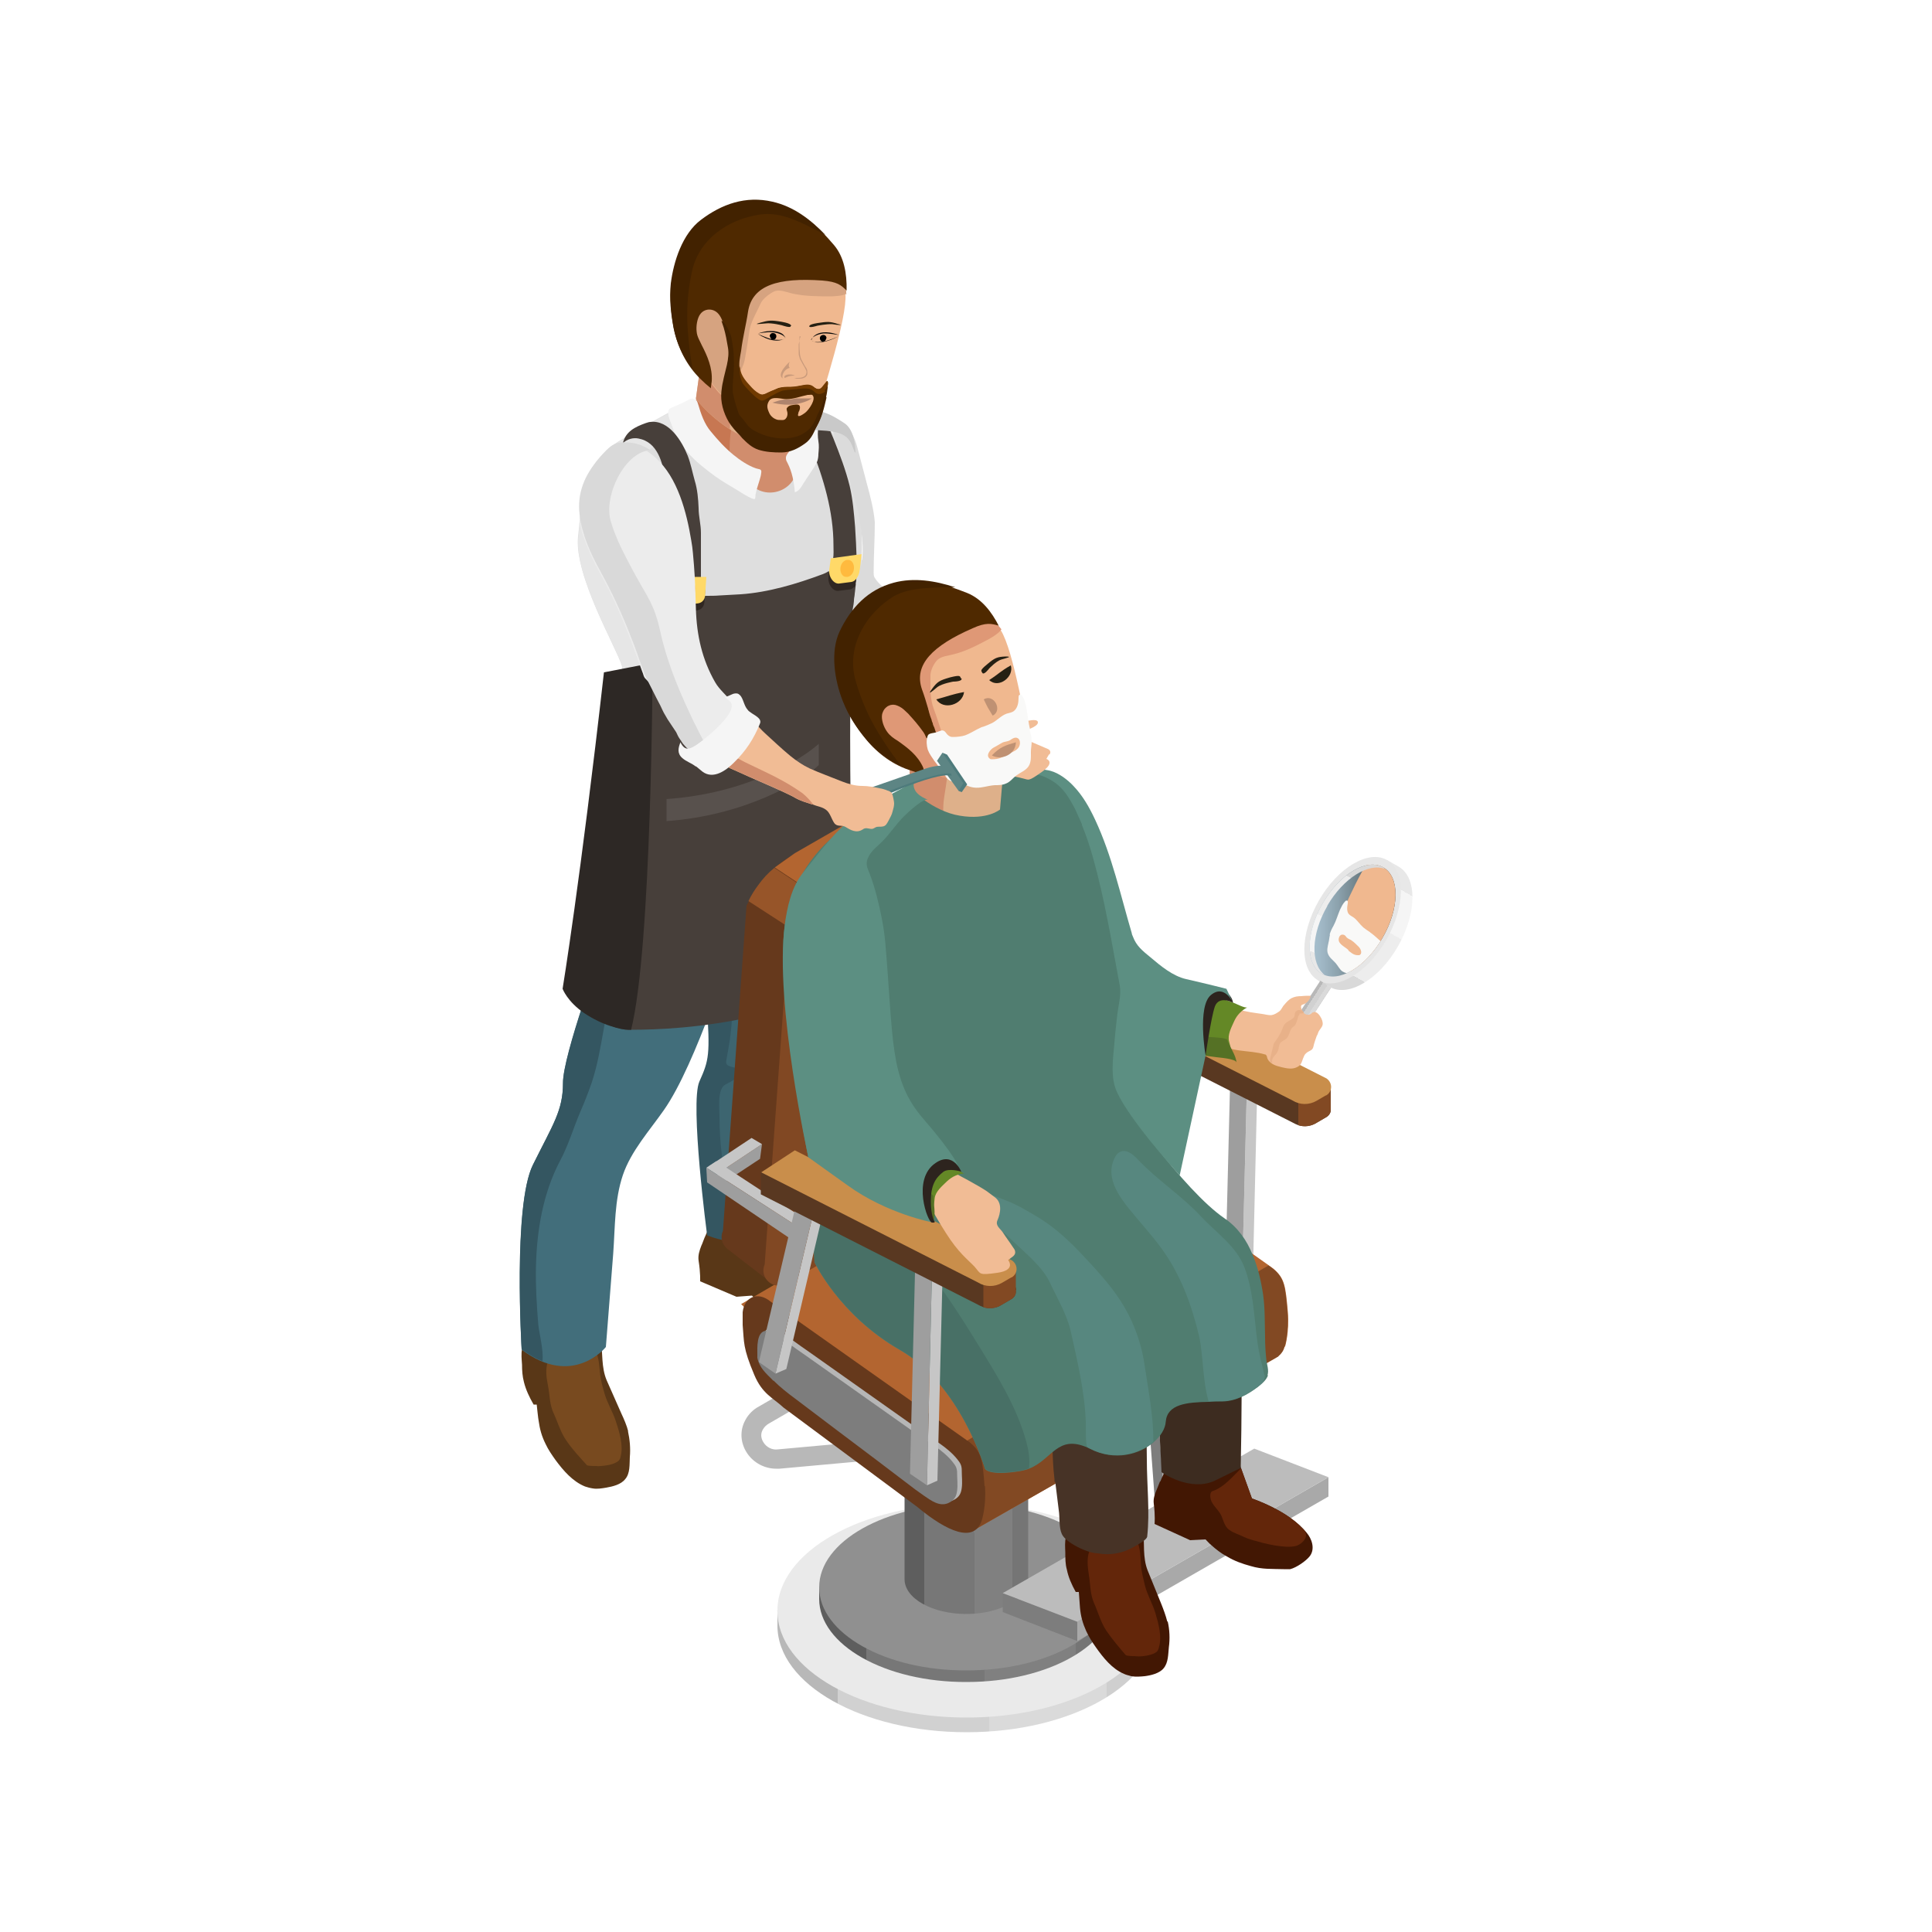 <?xml version="1.0" encoding="UTF-8"?>
<svg xmlns="http://www.w3.org/2000/svg" xmlns:xlink="http://www.w3.org/1999/xlink" viewBox="0 0 50 50">
  <defs>
    <style>
      .cls-1 {
        fill: #66391c;
      }

      .cls-2 {
        fill: #57877f;
      }

      .cls-3 {
        fill: #703a00;
      }

      .cls-4 {
        mix-blend-mode: multiply;
      }

      .cls-4, .cls-5 {
        fill: #e6e6e6;
      }

      .cls-6 {
        fill: #ffd968;
      }

      .cls-7 {
        fill: #d6a380;
      }

      .cls-8 {
        fill: #473326;
      }

      .cls-9 {
        fill: #b8b8b8;
      }

      .cls-10 {
        fill: #58514d;
      }

      .cls-11 {
        fill: #7d7d7d;
      }

      .cls-12 {
        fill: #f9f9f8;
      }

      .cls-13 {
        fill: #2d2825;
      }

      .cls-14 {
        fill: #648826;
      }

      .cls-15 {
        fill: #f0b88f;
      }

      .cls-16 {
        fill: #975529;
      }

      .cls-17 {
        fill: #4f2900;
      }

      .cls-18 {
        fill: #824923;
      }

      .cls-19 {
        fill: #626262;
      }

      .cls-20 {
        fill: #426e7b;
      }

      .cls-21 {
        fill: #c9c9c9;
      }

      .cls-22 {
        fill: #593821;
      }

      .cls-23 {
        fill: #3d2c20;
      }

      .cls-24 {
        fill: #422200;
      }

      .cls-25 {
        fill: #421703;
      }

      .cls-26 {
        fill: #c77752;
      }

      .cls-27 {
        fill: url(#_Áåçûìÿííûé_ãðàäèåíò_28);
      }

      .cls-28 {
        fill: #4e7b7c;
      }

      .cls-29 {
        fill: #5c8f82;
      }

      .cls-30 {
        fill: url(#_Áåçûìÿííûé_ãðàäèåíò_12);
      }

      .cls-31 {
        isolation: isolate;
      }

      .cls-32 {
        fill: #bf9173;
      }

      .cls-33 {
        fill: #302722;
      }

      .cls-34 {
        fill: url(#_Áåçûìÿííûé_ãðàäèåíò_29);
      }

      .cls-35 {
        fill: #909090;
      }

      .cls-36 {
        fill: #f1bc95;
      }

      .cls-37 {
        fill: #dbdbdb;
      }

      .cls-38 {
        fill: url(#_Áåçûìÿííûé_ãðàäèåíò_12-2);
      }

      .cls-39 {
        fill: #d18d6d;
      }

      .cls-40 {
        fill: #557125;
      }

      .cls-41 {
        fill: #3d6570;
      }

      .cls-42 {
        fill: #deb08a;
      }

      .cls-43 {
        fill: #507d70;
      }

      .cls-44 {
        fill: #252013;
      }

      .cls-45 {
        fill: #487066;
      }

      .cls-46 {
        fill: #814823;
      }

      .cls-47 {
        fill: #e8b189;
      }

      .cls-48 {
        fill: url(#_Áåçûìÿííûé_ãðàäèåíò_6-2);
      }

      .cls-49 {
        fill: #0b0b0b;
      }

      .cls-50 {
        fill: #9e9e9e;
      }

      .cls-51 {
        fill: #593717;
      }

      .cls-52 {
        fill: url(#_Áåçûìÿííûé_ãðàäèåíò_6);
      }

      .cls-53 {
        fill: url(#_Áåçûìÿííûé_ãðàäèåíò_28-2);
      }

      .cls-54 {
        fill: #c99a7b;
      }

      .cls-55 {
        fill: #784a1f;
      }

      .cls-56 {
        fill: #dedede;
      }

      .cls-57 {
        fill: #f5f5f5;
      }

      .cls-58 {
        fill: #345661;
      }

      .cls-59 {
        fill: #473f3a;
      }

      .cls-60 {
        fill: #a9a9a9;
      }

      .cls-61 {
        fill: #c6c6c6;
      }

      .cls-62 {
        fill: #b6b6b6;
      }

      .cls-63 {
        fill: #ececec;
      }

      .cls-64 {
        fill: #bcbcbc;
      }

      .cls-65 {
        fill: #c98e4b;
      }

      .cls-66 {
        fill: #63260a;
      }

      .cls-67 {
        fill: #eaeaea;
      }

      .cls-68 {
        fill: #759a35;
      }

      .cls-69 {
        clip-path: url(#clippath);
      }

      .cls-70 {
        fill: #d9d9d9;
      }

      .cls-71 {
        fill: #e3fffb;
      }

      .cls-72 {
        fill: #df9876;
      }

      .cls-73 {
        fill: #af846d;
      }

      .cls-74 {
        fill: #ffba3e;
      }

      .cls-75 {
        fill: #2d241e;
      }

      .cls-76 {
        fill: #b36530;
      }

      .cls-77 {
        fill: #5d8584;
      }
    </style>
    <linearGradient id="_Áåçûìÿííûé_ãðàäèåíò_28" data-name="Áåçûìÿííûé ãðàäèåíò 28" x1="348.78" y1="-151.46" x2="352.36" y2="-151.46" gradientTransform="translate(-8.26 403.53) rotate(-60.04)" gradientUnits="userSpaceOnUse">
      <stop offset=".16" stop-color="#d9d9d9"/>
      <stop offset=".16" stop-color="#ededed"/>
      <stop offset=".56" stop-color="#ededed"/>
      <stop offset=".56" stop-color="#f5f5f5"/>
      <stop offset=".87" stop-color="#f5f5f5"/>
      <stop offset=".87" stop-color="#e8e8e8"/>
    </linearGradient>
    <linearGradient id="_Áåçûìÿííûé_ãðàäèåíò_29" data-name="Áåçûìÿííûé ãðàäèåíò 29" x1="33.89" y1="23.82" x2="36.11" y2="23.82" gradientUnits="userSpaceOnUse">
      <stop offset="0" stop-color="#a9c3d1"/>
      <stop offset=".13" stop-color="#a1b9c7"/>
      <stop offset=".34" stop-color="#8ba1ac"/>
      <stop offset=".61" stop-color="#697a81"/>
      <stop offset=".93" stop-color="#3a4346"/>
      <stop offset="1" stop-color="#2f3738"/>
    </linearGradient>
    <clipPath id="clippath">
      <path class="cls-34" d="M34.21,25.2c.43.25,1.13-.17,1.57-.93.44-.76.45-1.58.02-1.82-.43-.25-1.13.17-1.57.93-.44.76-.45,1.58-.02,1.82Z"/>
    </clipPath>
    <linearGradient id="_Áåçûìÿííûé_ãðàäèåíò_28-2" data-name="Áåçûìÿííûé ãðàäèåíò 28" x1="35.31" y1="22.34" x2="34.02" y2="25.1" gradientTransform="matrix(1,0,0,1,0,0)" xlink:href="#_Áåçûìÿííûé_ãðàäèåíò_28"/>
    <linearGradient id="_Áåçûìÿííûé_ãðàäèåíò_6" data-name="Áåçûìÿííûé ãðàäèåíò 6" x1="506.92" y1="-141.33" x2="507.25" y2="-141.33" gradientTransform="translate(-468.4 -131.32) rotate(32.98)" gradientUnits="userSpaceOnUse">
      <stop offset=".16" stop-color="#b8b8b8"/>
      <stop offset=".16" stop-color="#d1d1d1"/>
      <stop offset=".56" stop-color="#d1d1d1"/>
      <stop offset=".56" stop-color="#dadada"/>
      <stop offset=".87" stop-color="#dadada"/>
      <stop offset=".87" stop-color="#cfcfcf"/>
    </linearGradient>
    <linearGradient id="_Áåçûìÿííûé_ãðàäèåíò_6-2" data-name="Áåçûìÿííûé ãðàäèåíò 6" x1="396.68" y1="-145.57" x2="406.47" y2="-145.57" gradientTransform="translate(-376.41 189.23) rotate(-.06)" xlink:href="#_Áåçûìÿííûé_ãðàäèåíò_6"/>
    <linearGradient id="_Áåçûìÿííûé_ãðàäèåíò_12" data-name="Áåçûìÿííûé ãðàäèåíò 12" x1="397.76" y1="-146.52" x2="405.4" y2="-146.52" gradientTransform="translate(-376.41 189.23) rotate(-.06)" gradientUnits="userSpaceOnUse">
      <stop offset=".16" stop-color="#5e5e5e"/>
      <stop offset=".16" stop-color="#777"/>
      <stop offset=".56" stop-color="#777"/>
      <stop offset=".56" stop-color="gray"/>
      <stop offset=".87" stop-color="gray"/>
      <stop offset=".87" stop-color="#757575"/>
    </linearGradient>
    <linearGradient id="_Áåçûìÿííûé_ãðàäèåíò_12-2" data-name="Áåçûìÿííûé ãðàäèåíò 12" x1="399.98" y1="-151.33" x2="403.19" y2="-151.33" xlink:href="#_Áåçûìÿííûé_ãðàäèåíò_12"/>
  </defs>
  <g class="cls-31">
    <g id="Layer_1" data-name="Layer 1">
      <g>
        <g>
          <g>
            <path class="cls-27" d="M34.11,25.37l.3.17c.48.28,1.28-.19,1.77-1.05.49-.86.5-1.78.02-2.06l-.3-.17-1.79,3.1Z"/>
            <path class="cls-5" d="M34.11,25.37c.48.28,1.28-.19,1.77-1.05.49-.86.5-1.78.02-2.06-.48-.28-1.28.19-1.77,1.05-.49.86-.5,1.78-.02,2.06Z"/>
            <g>
              <path class="cls-34" d="M34.21,25.2c.43.25,1.13-.17,1.57-.93.44-.76.45-1.58.02-1.82-.43-.25-1.13.17-1.57.93-.44.76-.45,1.58-.02,1.82Z"/>
              <g class="cls-69">
                <g>
                  <path class="cls-15" d="M34.45,24.23c-.19.36.04.69.52.91.23.11.54.14.79.15.1,0,.19,0,.26,0,.02,0,.04,0,.07,0,.02,0,.04,0,.05,0,.05,0,.07,0,.07,0,1.91-.33,1.35-.94,1.52-1.61.01-.05.02-.1.02-.16,0-.04,0-.09,0-.13-.02-.62-.54-1.36-.91-1.55-.28-.15-.59-.1-.87.03-.14.06-.27.15-.39.24-.02.01-.03.02-.05.04-.35.35-.91,1.77-1.1,2.12Z"/>
                  <path class="cls-72" d="M35.55,22.11s0,.01,0,.01c.04.08.11.15.18.22.2.17.4.34.63.46.1.05.26.1.31.21.04.08.07.21.06.3,0,.05-.02.1-.03.15-.05.17-.08.35-.18.5-.1.15-.19.31-.28.46-.07.12-.09.25-.14.38-.07.19-.21.35-.36.49.1,0,.19,0,.26,0,.02,0,.05,0,.07,0,.02,0,.04,0,.05,0,.05,0,.07,0,.07,0,1.91-.33,1.35-.94,1.52-1.61.01-.05.02-.1.02-.16,0-.04,0-.09,0-.13-.03-.29-.19-.56-.39-.77-.13-.13-.27-.25-.42-.35-.2-.13-.42-.26-.66-.31-.08-.02-.19-.06-.3-.1-.14.06-.27.15-.39.24-.02.01-.03.02-.05.04Z"/>
                  <path class="cls-17" d="M35.61,22.05c.15,0,.26-.01.5.17.71.52,1.01.98.73,1.43-.07.12-.14.24-.21.35,0,.02-.02.04-.03.05-.03.05-.06.1-.09.15-.01.02-.02.04-.04.06-.01.02-.03.05-.05.07-.03.04-.05.09-.09.14.08,0,.15.05.19.12.03-.05.07-.1.12-.14.1-.09.21-.17.32-.25,0,0,0,0,0,0,.03-.02.07-.04.1-.06.06-.03.12-.06.18-.07.06-.01.12,0,.16.03.02.01.04.03.06.05.03.04.05.09.05.15,0,.11-.09.25-.18.33-.07.06-.16.1-.24.13-.24.09-.46.2-.62.41-.02.02-.06.12-.08.12.1,0,.19,0,.28,0,.38-.03.75-.18,1.05-.42.23-.18.45-.39.61-.64.25-.37.47-.91.37-1.36-.12-.52-.37-.95-.85-1.2-.45-.24-.99-.23-1.49-.14-.3.05-.55.25-.77.53Z"/>
                  <path class="cls-12" d="M34.42,24.19c-.02.07-.02.14-.04.21-.02.1-.05.2-.01.29.04.1.13.16.2.24.06.07.1.16.17.21.06.04.14.05.21.08.14.05.27.14.42.15.1,0,.2-.03.31-.03.07,0,.15.02.22-.01.03-.01.05-.03.08-.06.1-.08.19-.17.29-.25.07-.06.14-.12.18-.19.05-.07.07-.16.06-.25,0-.02,0-.03,0-.05-.03-.05-.12-.06-.16-.09-.02-.01-.04-.03-.06-.04-.04-.03-.08-.03-.12,0-.02.02-.04.04-.07.05-.06.03-.11.01-.17,0-.08-.03-.15-.05-.22-.11-.07-.06-.13-.12-.21-.18-.02-.01-.04-.03-.05-.04-.06-.04-.11-.07-.17-.12-.09-.08-.15-.18-.24-.25-.04-.03-.09-.05-.13-.09-.06-.07-.05-.18-.03-.28,0-.02.01-.06-.01-.07-.02-.01-.05,0-.06.02-.06.06-.09.13-.13.21-.06.14-.1.29-.17.42-.04.07-.08.15-.1.23ZM34.9,24.59c-.07-.07-.19-.12-.24-.21-.04-.07,0-.21.1-.19.04,0,.07.04.09.07.04.04.09.05.13.08.06.04.12.1.17.15.05.04.13.18.03.23-.01,0-.03,0-.05,0-.06,0-.12-.03-.17-.07-.02-.02-.05-.03-.07-.06Z"/>
                </g>
              </g>
            </g>
            <path class="cls-53" d="M34.35,23.44c.42-.72,1.07-1.12,1.5-.95-.02-.01-.03-.03-.05-.04-.43-.25-1.13.17-1.57.93-.44.76-.45,1.58-.02,1.82.02.01.05.02.07.03-.37-.29-.35-1.06.07-1.78Z"/>
          </g>
          <path class="cls-52" d="M34.17,25.38l-.82,1.26s.01.12.09.17c.08.05.16.06.19.01l.82-1.26-.28-.18Z"/>
          <g>
            <path class="cls-51" d="M18.23,32.04c-.03.07-.05.14-.08.2-.05.13-.09.25-.07.39.05.31.04.53.04.53l.94.4.4-.03s.13.12.15.14c.13.11.27.21.42.3.2.11.41.18.63.24.3.08.56.05.87.05.06,0,.12,0,.17-.02.16-.05.41-.22.51-.36.13-.2.03-.46-.11-.62-.48-.56-1.45-.85-1.45-.85l-.34-.86s-.67.17-.71.18c-.18.05-.4.14-.58.1-.21-.05-.43-.05-.64-.02-.01,0-.03,0-.04.01-.01,0-.02.02-.03.04-.03.06-.05.12-.08.18Z"/>
            <path class="cls-55" d="M22.05,33.19c.16.16,0,.35-.16.42-.08.04-.18.04-.27.04-.21,0-.42-.03-.63-.09-.17-.04-.34-.07-.49-.14-.13-.06-.28-.09-.4-.18-.13-.09-.16-.27-.24-.4-.07-.11-.18-.2-.25-.31-.04-.07-.08-.25,0-.29.3-.11.51-.4.73-.62l.31.79s.17.06.19.06c.15.06.3.12.45.19.18.09.36.19.52.32.08.06.16.13.23.21Z"/>
            <path class="cls-51" d="M16.26,37.05c-.04-.16-.11-.32-.18-.47-.13-.29-.25-.57-.38-.86-.14-.33-.1-.71-.15-1.06,0-.02,0-.05-.02-.07-.08-.14-.44-.16-.58-.16-.18,0-.36,0-.54.02-.22.03-.45.08-.66.18-.3.15-.26.39-.24.69,0,.15.01.3.05.45.05.2.14.39.25.58.03,0,.05,0,.08,0,0,0,.04.39.05.42.03.22.08.4.18.6.07.15.16.28.26.42.2.27.44.55.76.68.06.02.13.04.2.05.11.02.23,0,.35-.02.17-.03.38-.08.49-.22.13-.15.11-.38.12-.57.02-.23,0-.45-.05-.68Z"/>
            <path class="cls-55" d="M14.83,34.86c.12-.05.24-.1.37-.1.12,0,.15.07.2.16.1.2.11.43.13.64.02.18.07.35.12.52.07.24.22.48.29.71.09.27.2.63.12.91,0,.03-.02.06-.03.08-.06.09-.27.14-.38.15-.08.01-.16.02-.23.01-.04,0-.2,0-.23-.02-.18-.2-.37-.4-.52-.62-.16-.22-.23-.48-.34-.72-.11-.23-.1-.48-.15-.73-.04-.2-.07-.41,0-.62.04-.12.12-.22.25-.25.05-.02.11,0,.17-.02.08-.02.16-.08.24-.11Z"/>
            <path class="cls-58" d="M19.12,22.87s-.93,1.75-.83,3.09c.09,1.34.06,1.47-.19,2.03s.2,3.98.2,3.98c0,0,.82.36,1.47.02l.65-.34c0-.59-.01-1.18-.02-1.78,0-.61-.05-1.22-.04-1.83,0-.46.06-.78.26-1.18.41-.83.68-1.74.8-2.65.25-1.87-.04-3.61-.04-3.61l-2.24,2.26Z"/>
            <path class="cls-41" d="M21.36,20.6l-.48.48c-.32.42-.58.91-.98,1.25-.25.21-.55.36-.79.59-.02.02-.03.04-.05.06-.05.11-.14.29-.24.53-.03.41.19.77.22,1.18.01.21,0,.42-.02.63-.02.28-.04.57-.06.85-.02.27-.04.53-.08.8-.02.13-.05.27-.07.4-.03.15-.04.19.12.24.26.07.53.07.79,0-.04,0-.08.02-.12.03-.28.14-.56.28-.83.43-.21.12-.15.6-.15.81,0,.34.02.67.06,1.01.08.67.23,1.33.38,1.99.02.08.04.16.07.24.21,0,.43-.03.63-.14l.65-.34c0-.59-.01-1.18-.02-1.78,0-.61-.05-1.22-.04-1.83,0-.46.06-.78.26-1.18.41-.83.68-1.74.8-2.65.25-1.87-.04-3.61-.04-3.61Z"/>
            <path class="cls-20" d="M13.5,34.92s-.22-3.73.29-4.77c.52-1.05.78-1.4.78-2.12,0-.71,1.02-3.48,1.02-3.48,0,0-.39-1.32.12-2.45.51-1.13.83-1.36.83-1.36,0,0,.89.65,2.89-.12,2.01-.77,1.94-1.06,1.94-1.06,0,0,.4,2.08-.56,3.36-.96,1.29-1.83,1.52-1.83,1.52,0,0-.96,3.1-1.8,4.29-.37.53-.85,1.06-1.06,1.68-.22.65-.2,1.35-.25,2.03-.06.81-.13,1.61-.19,2.42,0,0-.85,1.07-2.18.07Z"/>
            <path class="cls-58" d="M16.71,21.7c.04-.09.43-.75.48-.74-.44-.07-.65-.22-.65-.22,0,0-.32.23-.83,1.36-.51,1.13-.12,2.45-.12,2.45,0,0-1.03,2.76-1.02,3.48,0,.71-.26,1.07-.78,2.12-.52,1.05-.29,4.77-.29,4.77.19.14.37.24.54.31.03-.31-.09-.73-.11-.96-.04-.49-.07-.98-.06-1.47.02-.95.18-1.92.63-2.77.21-.39.34-.84.52-1.26.11-.25.21-.51.3-.77.3-.92.31-1.91.67-2.81.12-.3.24-.61.3-.94.16-.86.04-1.75.43-2.56Z"/>
            <path class="cls-56" d="M22.12,15.84c-.55,2.54-1.41,4.21-1.41,4.21,0,0-1.51,1.67-5.3-.26,0,0,.82-2.12.68-2.57-.14-.46-1.24-2.34-1.13-3.34.12-1,.03-1.86,1.15-2.52.63-.37,1.16-.68,1.68-.92.41-.19.81-.33,1.24-.42.37-.08.8.01,1.2.19.66.28,1.26.78,1.42,1.17.27.62,1.01,1.93.46,4.46Z"/>
            <path class="cls-4" d="M20.24,10.22c-.41-.17-.84-.27-1.2-.19-.43.09-.83.23-1.24.42-.52.24-1.05.55-1.68.92-1.12.66-1.03,1.52-1.15,2.52-.12,1,.99,2.88,1.13,3.34.13.46-.68,2.57-.68,2.57.41.21.79.37,1.15.5.03.01.17-1.14.18-1.22.13-1.09.36-2.34.1-3.42-.12-.5-.39-.96-.66-1.4-.15-.24-.17-.49-.2-.77-.03-.28-.05-.57-.03-.86,0-.12.03-.25.09-.35.06-.11.16-.18.25-.26.46-.35,1.04-.82,1.61-.96.58-.14,1.22-.15,1.82-.12.61.03,1.23.08,1.82.22-.25-.34-.75-.72-1.29-.95Z"/>
            <path class="cls-39" d="M20.62,12.04c.03.62-.73.94-1.18.51-.22-.21-.46-.46-.7-.74-.86-.99-.95-1.37-.95-1.37.41-.19.81-.33,1.24-.42.37-.08.8.01,1.2.19,0,0,.34,1.06.38,1.8,0,0,0,.01,0,.02Z"/>
            <path class="cls-26" d="M18.88,11.68c0-.29.03-.58.1-.86.07-.26.17-.5.22-.76,0-.02,0-.04,0-.05-.06,0-.12,0-.17.02-.43.09-.83.23-1.24.42,0,0,.09.38.95,1.37.07.08.14.15.2.22-.03-.14-.06-.28-.06-.36Z"/>
            <path class="cls-57" d="M17.98,10.34s-.03-.01-.04-.02c-.08-.02-.13.04-.2.07-.13.06-.26.12-.38.17-.15.07-.01.34.02.43.06.18.14.35.25.5.18.28.45.51.71.71.19.15.39.28.6.4.08.04.54.36.6.31.01-.01.01-.12.02-.14.01-.06.03-.13.05-.19.03-.11.08-.23.09-.34.02-.11-.05-.09-.14-.12-.2-.07-.41-.21-.58-.35-.22-.18-.41-.39-.59-.61-.16-.19-.25-.45-.32-.69-.02-.06-.03-.11-.08-.14Z"/>
            <path class="cls-59" d="M22.15,15.11c-.02.18-.04.35-.06.53-.17,1.02-.48,2.01-.77,2.99-.07.24-.14.47-.22.71-.03.12-.07.25-.12.37-.12.26-.28.5-.55.61-.19.08-.38.16-.57.24-.18.08-.37.15-.56.2-.29.07-.59.09-.88.05-.54-.05-1.06-.23-1.6-.31-.26-.05-.52-.09-.78-.12-.12,0-.71-.04-.77.1.19-.52.35-1.04.46-1.58.07-.36.1-.71.17-1.08,0-.04.01-.13.03-.21.01-.1.04-.2.08-.24.07-.07.16-.03.24-.05.11-.03.22.24.3.15.06-.08.24-1.44.2-1.86,0-.04,0-.08.02-.1.01-.01.03-.02.05-.03.11-.05.3-.06.38-.16,0,0,.01-.02.01-.03.02-.02.03-.06.03-.09.02-.07.03-.1.04-.17.04-.21.06-.41.07-.63.02-.42.01-.83-.01-1.25-.01-.27-.09-.51-.13-.77-.06-.42-.2-.94-.68-1.03-.14-.03-.3.01-.41.12.07-.3.31-.42.59-.52.04-.01.08-.03.12-.03.48-.06.82.5.97.88.08.21.12.43.18.64.07.23.09.47.1.71,0,.22.06.42.06.64,0,.37,0,.73,0,1.1,0,.11,0,.22.03.33,0,.03,0,.06,0,.09,0,.07,0-.02.03.06,0,.02.01.04.03.05,0,0,0,0,.01,0,0,0,.02,0,.03,0,.12,0,.24,0,.36-.01.18-.01.37-.02.54-.03.72-.05,1.45-.27,2.12-.52.05-.02.1-.04.14-.07,0,0,.01,0,.02,0,.06-.06.08-.13.09-.2,0-.04,0-.09.02-.13.02-.11.01-.23.01-.35,0-.88-.26-1.73-.58-2.55-.15-.39-.3-.77-.46-1.14-.02-.05-.05-.11-.02-.17.04-.11.24-.09.33-.06.12.05.21.2.28.3.19.26.33.56.45.86.16.4.32.82.42,1.23.08.34.11.7.14,1.06.02.28.03.55.04.83,0,.05,0,.11,0,.16,0,.16,0,.31-.03.47Z"/>
            <path class="cls-33" d="M22.14,15.16s-.08.08-.12.09l-.31.04c-.14.03-.29-.16-.27-.35v-.11s.02,0,.03,0c.07-.05.09-.12.09-.19l.62-.09c0,.05,0,.11,0,.16,0,.16-.02.31-.05.47Z"/>
            <path class="cls-33" d="M17.54,15.8h.45c.14,0,.23-.08.24-.22l.03-.47h-1.04s-.02.29-.02.29c0,.18.12.39.34.4Z"/>
            <path class="cls-57" d="M21.2,11.05c.03-.14.04-.33-.1-.41-.1-.05-.23-.02-.32.03-.12.06-.14.11-.13.24.02.28-.05.56-.23.78-.04.05-.09.11-.08.18,0,.04.02.07.04.11.12.23.17.5.19.76.1-.03.16-.12.21-.21.1-.15.19-.29.29-.44.03-.05.06-.1.08-.15.02-.06.03-.12.03-.19.01-.12.02-.22,0-.33-.02-.12-.02-.25,0-.37Z"/>
            <path class="cls-42" d="M18.12,9.52l-.11.8s.47.64,1.28,1.01c.8.37,1.05.19,1.05.19l.21-1.73s-2.12-1.18-2.44-.27Z"/>
            <path class="cls-39" d="M18.12,9.52l-.11.8s.32.43.88.79c0-.12,0-.25.03-.37.04-.26.11-.52.13-.78.02-.26-.06-.51-.11-.76-.38-.05-.72,0-.83.33Z"/>
            <path class="cls-6" d="M21.73,15.1l.31-.04c.11-.02.19-.16.21-.3l.05-.42-.8.11-.04.3c-.02.19.13.38.27.35Z"/>
            <path class="cls-6" d="M17.56,15.62h.45c.14,0,.23-.08.24-.22l.03-.47h-1.04s-.02.29-.02.29c0,.18.12.39.34.4Z"/>
            <path class="cls-74" d="M18,15.27c-.01.12-.12.22-.25.21-.12,0-.21-.11-.19-.23.01-.12.12-.22.25-.21s.21.11.19.23Z"/>
            <path class="cls-74" d="M22.1,14.72c-.01.12-.1.22-.2.21-.1,0-.16-.11-.15-.23.01-.12.1-.22.2-.21.1,0,.16.11.15.23Z"/>
            <g>
              <path class="cls-59" d="M22.16,24.73s-.52,1.08-2.59,1.56c-1.39.32-2.6.36-3.24.36,0,0-.02,0-.07,0-.09,0-.25-.03-.45-.1-.06-.2-.55-1.3,0-3.31.55-2.03.9-4.87,1.03-6.08.04-.37.06-.59.06-.59l1.5,1.27,2.95-.41s.69-1.96.68-1.54c-.11,6.38.14,8.84.14,8.84Z"/>
              <path class="cls-13" d="M16.32,26.65s-.03,0-.07,0c-.09,0-.25-.03-.46-.1-.19-.06-.43-.17-.67-.33-.44-.3-.56-.63-.56-.63,0,0,.46-2.8,1.07-8.19l1.19-.23.07-.03s-.02,7.41-.56,9.52Z"/>
            </g>
            <path class="cls-10" d="M17.24,20.68c2.07-.14,3.48-1.01,3.95-1.43v.55c-.47.46-1.96,1.31-3.94,1.45v-.57Z"/>
            <path class="cls-37" d="M22.31,14.49c.04-.3,0-.63-.05-.93-.07-.53-.25-1.05-.42-1.55-.12-.35-.24-.7-.36-1.04.18-.07.4.03.52.19.12.15.17.35.22.54.07.27.14.53.21.8.09.33.18.67.21,1.01,0,.44-.03.87-.03,1.31,0,.04,0,.08.02.12.11.19.32.33.49.46.24.19.52.33.78.48.37.22.75.42,1.13.62.1.05.47.16.53.24.09.14-.29.24-.38.32-.05.05-.36.59-.26.63-.42-.18-.86-.3-1.28-.49-.28-.12-.55-.25-.83-.37-.14-.06-.28-.13-.42-.19-.11-.05-.28-.09-.35-.18-.05-.06-.03-.1-.02-.18.04-.17.07-.36.08-.54,0-.06,0-.12,0-.18.05-.35.15-.7.2-1.06Z"/>
            <path class="cls-21" d="M22.14,11.7c-.01-.25-.06-.6-.29-.75-.18-.12-.36-.23-.57-.29-.15-.04-.39-.12-.49.03-.07.1-.11.23-.14.35.24.09.5.09.75.11.17.02.32.04.46.13.16.1.2.28.27.45,0-.01,0-.02,0-.03Z"/>
            <path class="cls-15" d="M21.22,10.62c-.11.52-.62.64-1.28.47-.32-.09-.65-.31-.9-.52-.1-.09-.19-.16-.26-.23-.02-.02-.04-.04-.06-.06-.02-.02-.04-.04-.05-.05-.04-.05-.07-.07-.07-.07-1.61-1.93-.54-2.07-.15-2.87.03-.07.07-.12.11-.18.03-.05.07-.09.11-.13.55-.6,1.68-.88,2.2-.77.41.09.67.4.83.75.08.18.14.37.18.56,0,.03,0,.05,0,.08.05.64-.59,2.52-.7,3.01Z"/>
            <path class="cls-7" d="M21.91,7.61s-.01.01-.02,0c-.11.05-.24.05-.36.06-.34,0-.68,0-1.01-.07-.14-.03-.34-.12-.48-.06-.11.05-.24.15-.31.24-.04.05-.06.11-.09.17-.1.21-.22.41-.25.64-.03.23-.07.46-.11.69-.03.18-.12.32-.18.49-.09.24-.09.51-.05.79-.1-.09-.19-.16-.26-.23-.02-.03-.04-.05-.06-.06-.02-.02-.04-.04-.05-.05-.04-.05-.07-.07-.07-.07-1.61-1.93-.54-2.07-.15-2.87.03-.07.07-.12.11-.18.03-.05.07-.09.11-.13.27-.26.66-.39,1.03-.43.24-.02.48-.02.72,0,.31.04.63.1.91.25.09.05.24.1.38.16.08.18.14.37.18.56,0,.03,0,.05,0,.08Z"/>
            <g>
              <path class="cls-17" d="M21.38,10.27c.02-.08.03-.16.04-.24,0-.03,0-.07-.01-.1.01.02-.07.1-.09.11-.03.02-.09.02-.13.03-.09,0-.13-.06-.21-.09-.05-.02-.11-.02-.17-.01-.12.02-.24.05-.35.05-.11,0-.21,0-.32.03-.05.02-.09.04-.14.06-.06.02-.11.05-.16.07-.03.02-.07.03-.11.04-.04,0-.07-.01-.1-.03-.09-.05-.16-.12-.23-.2-.11-.12-.22-.25-.25-.41-.04-.16,0-.33.03-.5.04-.34.13-.68.18-1.02.11-.68.78-.88,1.92-.8.39.03.49.12.63.26.01-.45-.07-.87-.32-1.17-.41-.49-.94-.96-1.59-1.1-.69-.16-1.31.06-1.85.47-.48.36-.71,1.08-.78,1.65-.04.38,0,.76.07,1.14.1.49.33.95.69,1.3.08.08.17.16.27.24-.01-.02.02-.16.02-.19.02-.34-.11-.64-.26-.93-.05-.11-.12-.22-.13-.34-.02-.14.01-.36.1-.47.12-.15.34-.14.46,0,.09.1.13.25.16.37.05.17.08.34.11.52.02.14-.01.28-.03.42-.02.17,0,.33,0,.5,0,.17,0,.34.04.51.07.3.23.5.43.73.19.23.47.38.77.41.2.02.39-.03.56-.12.08-.05.16-.1.22-.17.06-.06.15-.1.21-.16.03-.03.06-.06.08-.1.13-.22.19-.48.25-.74ZM20.9,10.22s.02,0,.03,0c.03,0,.07-.01.09,0,.12.1-.09.39-.18.46-.04.03-.23.17-.18.02,0-.03.02-.06.03-.08.02-.07.03-.15-.07-.15-.05,0-.1.01-.15.02-.05.01-.09.04-.11.08-.01.04.02.08.02.13,0,.05-.01.1-.05.14-.04.04-.08.03-.13.03-.04,0-.08,0-.12-.02-.08-.03-.15-.1-.18-.18-.05-.11-.06-.19,0-.29.08-.14.33-.05.45-.05.19,0,.36-.07.55-.11Z"/>
              <path class="cls-24" d="M20.36,5.62c.23.07.46.18.67.29.06.03.12.06.18.09.05.03.1.05.15.08-.38-.4-.83-.74-1.37-.86-.69-.16-1.31.06-1.85.47-.48.36-.71,1.08-.78,1.65-.04.38,0,.76.07,1.14.08.4.25.77.5,1.08-.01-.06-.02-.11-.03-.16-.05-.28-.08-.57-.1-.86-.04-.5,0-.99.1-1.48.17-.86.94-1.39,1.78-1.51.23-.03.46,0,.68.07Z"/>
              <path class="cls-3" d="M21.34,10.11s.06-.08.08-.12c.01-.04.02-.09,0-.12,0,0-.01-.02-.02-.01,0,0-.01,0-.01.01-.04.05-.08.1-.12.15-.04.04-.08.07-.14.04-.05-.02-.08-.07-.14-.09-.05-.02-.11-.02-.17-.01-.12.02-.24.05-.35.05-.11,0-.21,0-.32.03-.05.02-.09.04-.14.06-.06.02-.11.05-.16.07-.03.02-.07.03-.11.04-.04,0-.07-.01-.1-.03-.09-.05-.16-.12-.23-.2-.11-.12-.22-.25-.25-.41,0-.03,0-.06-.01-.09-.02.14,0,.29.06.42.02.04.06.08.09.12.08.09.17.18.26.26.04.03.08.06.12.08.06.02.08,0,.13-.02.09-.06.18-.11.28-.16.04-.02.08-.04.13-.06.05-.02.11-.02.16-.03.11-.01.22-.02.33-.03.11-.01.24-.02.33.05.03.02.05.05.09.07.08.04.17,0,.23-.05Z"/>
              <path class="cls-24" d="M21.31,10.37s-.03.09-.05.14c-.04.11-.1.2-.14.31-.24.65-1.08.62-1.59.33-.04-.02-.08-.05-.12-.08-.05-.04-.08-.09-.12-.14-.04-.06-.09-.11-.13-.16-.04-.04-.05-.1-.07-.15-.05-.14-.09-.29-.12-.44-.02-.15,0-.29.01-.44.01-.16.02-.33.01-.49,0-.17-.03-.34-.06-.51-.02-.09-.13-.37-.26-.44.02.06.04.12.06.18.05.17.08.34.11.52.05.29-.08.6-.13.88-.02.08-.03.16-.04.25-.03.27.05.55.19.79.08.13.19.25.3.36.01.02.03.03.04.05.13.13.25.25.43.31.19.06.39.07.59.07.23,0,.43-.1.61-.23.19-.13.24-.32.34-.52.12-.24.18-.52.19-.79-.02.08-.04.15-.07.22Z"/>
            </g>
            <g>
              <g>
                <path class="cls-9" d="M20.09,38.01c-.3,0-.59-.15-.76-.41-.17-.26-.19-.58-.04-.85.08-.15.2-.27.35-.35l1.87-1.08c.28-.16.64-.16.92,0l.18.1c.28.16.54.31.82.41l1.74.63-2.25,1.3-2.75.25s-.05,0-.08,0ZM21.98,35.7c-.07,0-.15.02-.21.06l-1.87,1.08c-.07.04-.12.09-.16.16-.08.14-.02.27.02.33.08.13.23.2.37.18l2.64-.24,1.22-.7-.72-.26c-.32-.12-.62-.29-.9-.45l-.17-.1c-.06-.04-.14-.06-.21-.06Z"/>
                <g>
                  <polygon class="cls-61" points="29.06 26.9 28.99 27.16 26.43 25.51 26.68 25.34 29.06 26.9"/>
                  <polygon class="cls-50" points="28.99 27.16 26.43 25.51 26.45 25.89 28.86 27.52 28.99 27.16"/>
                </g>
                <g>
                  <polygon class="cls-61" points="29.5 26.45 29.22 26.54 28.22 30.84 28.5 30.71 29.5 26.45"/>
                  <polygon class="cls-50" points="29.22 26.54 28.22 30.84 27.79 30.54 28.79 26.24 29.22 26.54"/>
                </g>
                <g>
                  <polygon class="cls-61" points="32.55 27.63 32.28 27.71 32.13 33.73 32.41 33.6 32.55 27.63"/>
                  <polygon class="cls-50" points="32.28 27.71 32.13 33.73 31.7 33.43 31.85 27.42 32.28 27.71"/>
                </g>
                <g>
                  <path class="cls-22" d="M34.44,28.67v.06c0,.07-.05.15-.13.19l-.24.14c-.14.09-.32.11-.47.06-.05-.02-.1-.04-.15-.07l-5.61-2.85v-.58l6.22,2.71.15.08.12.07c.07.05.11.11.11.19Z"/>
                  <path class="cls-18" d="M34.44,28.15v.58c0,.07-.05.15-.13.19l-.24.14c-.14.09-.32.11-.47.06v-.58l.45-.21.39-.18Z"/>
                  <path class="cls-65" d="M34.31,28.35l-.24.14c-.19.11-.43.11-.62-.01l-5.61-2.85.87-.57,5.62,2.85c.16.11.16.34-.01.44Z"/>
                </g>
                <g>
                  <path class="cls-48" d="M20.12,41.69v.38c0,1.53,2.2,2.76,4.9,2.76,2.7,0,4.9-1.24,4.89-2.77v-.38s-9.8,0-9.8,0Z"/>
                  <path class="cls-67" d="M20.12,41.69c0,1.53,2.19,2.76,4.9,2.76,2.7,0,4.9-1.24,4.89-2.77,0-1.53-2.2-2.76-4.9-2.76-2.7,0-4.9,1.24-4.89,2.77Z"/>
                </g>
                <g>
                  <path class="cls-30" d="M21.2,41.08v.3c0,1.19,1.71,2.16,3.82,2.15,2.11,0,3.82-.97,3.82-2.16v-.3s-7.64,0-7.64,0Z"/>
                  <path class="cls-35" d="M21.2,41.08c0,1.19,1.71,2.16,3.82,2.15,2.11,0,3.82-.97,3.82-2.16,0-1.19-1.71-2.16-3.82-2.15s-3.82.97-3.82,2.16Z"/>
                </g>
                <g>
                  <path class="cls-38" d="M23.41,33.23v7.64c0,.5.72.9,1.6.9.88,0,1.6-.41,1.6-.91v-7.64s-3.2,0-3.2,0Z"/>
                  <path class="cls-19" d="M23.41,33.23c0,.5.72.9,1.6.9.88,0,1.6-.41,1.6-.91,0-.5-.72-.9-1.6-.9-.88,0-1.6.41-1.6.91Z"/>
                </g>
                <g>
                  <polygon class="cls-11" points="27.64 34.14 27.91 34.26 28.38 40.63 28.12 40.47 27.64 34.14"/>
                  <polygon class="cls-50" points="27.91 34.26 28.38 40.63 28.84 40.38 28.37 34.01 27.91 34.26"/>
                </g>
                <g>
                  <polygon class="cls-11" points="29.46 33.09 29.72 33.21 30.19 39.57 29.93 39.41 29.46 33.09"/>
                  <polygon class="cls-50" points="29.72 33.21 30.19 39.57 30.65 39.32 30.18 32.96 29.72 33.21"/>
                </g>
                <path class="cls-76" d="M33.24,34.86c-.03.11-.09.18-.15.23,0,0-.01.02-.02.02l-.05.03s0,0,0,0l-7.85,4.48-1.55-1.52-4.44-4.35,7.79-4.53s.1-.07.15-.09h0s.1-.03.16-.04c.14-.08.33-.07.52.09l5.04,3.57.11.08c.3.25.32.45.38,1.13.04.52-.07.88-.07.88Z"/>
                <path class="cls-18" d="M33.24,34.86c-.03.11-.09.18-.15.23,0,0-.01.02-.02.02l-.05.03s0,0,0,0l-7.85,4.48-1.55-1.52,9.21-5.35.11.08c.3.25.32.45.38,1.13.04.52-.07.88-.07.88Z"/>
                <path class="cls-1" d="M25.48,38.46c-.05-.68-.08-.88-.38-1.13l-5.15-3.64c-.35-.29-.69-.11-.73.27v.33c.04.45,0,.58.3,1.29.21.5.48.59.76.85l3.46,2.57c.77.64,1.48.95,1.67.34,0,0,.12-.37.08-.88Z"/>
                <path class="cls-62" d="M20.13,35.66s-.01-.01-.02-.02c-.17-.17-.34-.32-.39-.57,0-.02,0-.05,0-.07,0-.18-.03-.63.24-.63.2,0,.34.16.49.27.18.13.36.26.55.39.47.33.93.66,1.4.99.47.33.93.66,1.4.99.33.23.72.44.97.75.08.1.12.16.12.29,0,.16.02.31,0,.46-.02.16-.08.25-.23.32-.23.1-.45-.07-.64-.2-.07-.05-.14-.1-.21-.15-.33-.25-.67-.51-1-.76-.2-.15-1.9-1.43-2.12-1.6-.19-.14-.38-.29-.55-.46Z"/>
                <path class="cls-11" d="M20.01,35.73s-.01-.01-.02-.02c-.17-.17-.34-.32-.39-.57,0-.02,0-.05,0-.07,0-.18-.03-.63.24-.63.2,0,.34.16.49.27.18.13.36.26.55.39.47.33.93.66,1.4.99.47.33.93.66,1.4.99.33.23.72.44.97.75.08.1.12.16.12.29,0,.16.02.31,0,.46-.02.16-.08.25-.23.32-.23.1-.45-.07-.64-.2-.07-.05-.14-.1-.21-.15-.33-.25-.67-.51-1-.76-.2-.15-1.9-1.43-2.12-1.6-.19-.14-.38-.29-.55-.46Z"/>
                <g>
                  <path class="cls-1" d="M26.55,27.17c-.14.55-.48,1.01-.97,1.29l-3.69,2.15-1.98,2.55-1.1-.85c-.12-.11-.18-.28-.1-.46l.61-8.41s.04-.08.06-.12c.07-.15.16-.29.25-.41.12-.17.26-.32.42-.45.13-.12.27-.22.41-.3l.1-.06,4.07-2.35c.08-.05.16-.07.25-.07.1,0,.2.04.28.09h0s.02.02.02.02l1.3.76-1.79,2.31-.32,1.27,2.17,3.03Z"/>
                  <path class="cls-76" d="M26.49,20.55l-1.79,2.31-.32,1.27,1.64.9-4.79-1.8-1.18-.78.52-.37,4.07-2.34c.08-.05.16-.07.25-.07.1,0,.2.04.28.09h0s.02.02.02.02l1.3.75Z"/>
                  <path class="cls-16" d="M24.5,25.4l-1.07.55-4.06-2.63c.07-.15.16-.29.25-.41.12-.17.26-.32.42-.45l4.45,2.94h0Z"/>
                  <path class="cls-46" d="M27.78,28.17l-1.15-7.14c.1-.42-.35-.76-.73-.54l-4.35,2.53c-.51.3-.91.75-1.15,1.29l-.61,8.41c-.15.35.23.69.56.5l6.44-3.75c.48-.28.83-.75.97-1.29Z"/>
                </g>
                <g>
                  <polygon class="cls-60" points="27.88 41.97 27.88 42.47 34.38 38.73 34.38 38.23 27.88 41.97"/>
                  <polygon class="cls-11" points="27.88 41.97 25.95 41.23 25.95 41.72 27.88 42.47 27.88 41.97"/>
                  <polygon class="cls-64" points="25.95 41.23 32.46 37.49 34.38 38.23 27.88 41.97 25.95 41.23"/>
                </g>
              </g>
              <path class="cls-36" d="M34.09,26.79s.02-.05.03-.08c.03-.07.09-.11.11-.19.01-.07-.02-.15-.06-.21-.04-.07-.12-.15-.19-.11-.02,0-.04.03-.05.04-.05.03-.11.03-.16,0-.05-.04-.16-.21-.06-.24.11-.03.19-.12.21-.23-.08,0-.16,0-.24.01-.09,0-.17.01-.25.05-.08.04-.14.11-.19.17-.06.06-.07.13-.14.18-.06.04-.12.08-.19.09-.08.01-.17-.02-.25-.03-.2-.03-.41-.05-.61-.12-.06-.02-.12-.05-.19-.06-.1,0-.19.04-.27.1-.07.07-.12.15-.17.24-.06.12-.11.26-.06.38.03.07.08.12.13.17.35.31.83.21,1.25.34.01,0,.02,0,.03.02.01.01.02.03.02.05.02.08.08.14.15.18.07.04.15.06.23.08.13.03.27.06.39,0,.11-.05.12-.11.16-.22.02-.05.04-.11.08-.14.03-.03.07-.05.11-.07s.07-.05.08-.1c.02-.1.06-.2.09-.29Z"/>
              <g>
                <path class="cls-14" d="M25.31,21.29s-.16-.94.69-1.3c.84-.37,1.54.67,1.91,1.23.05.08.1.17.14.25.66,1.29.47,3.24,2.08,3.84.23.08.45.17.68.25.37.14.74.25,1.11.39.06.02.3.15.36.12-.15.08-.27.2-.34.36-.07.16-.18.35-.13.53.02.08.05.16.04.24,0,.01-.03,0-.04,0-.07-.08-.13-.18-.23-.22-.09-.04-.19-.06-.29-.08-.17-.04-.34-.04-.52-.04-.34,0-.69.04-1.03-.03-.09-.02-.17-.04-.26-.07-.13-.04-.27-.08-.4-.12-.18-.05-.36-.1-.52-.19-.25-.13-.45-.32-.62-.53-.11-.13-.27-.04-.35-.21-.44-1.04-.8-1.04-1.27-2.06-.35-.76-.87-1.51-1.01-2.34Z"/>
                <path class="cls-40" d="M25.28,21.29c-.02-.55.14-1.06.72-1.31-.23.59-.02,1.36.17,1.93.18.55.39,1.1.62,1.64.29.67.64,1.3,1.05,1.9.16.23.25.47.46.66.09.08.2.13.31.19.31.14.63.26.96.34.38.09.77.14,1.16.17.2.01.4.02.6.03.04,0,.42.02.43.07.06.18.23.4.24.59,0-.1-.46-.13-.52-.14-.31-.04-.6-.08-.9-.15-.38-.09-.75-.19-1.13-.28-.07-.02-.14-.04-.21-.05-.06-.01-.12-.03-.18-.04-.17-.04-.34-.09-.5-.14-.13-.04-.25-.05-.37-.13-.19-.13-.33-.37-.48-.54-.3-.37-.55-.78-.8-1.18-.1-.16-.2-.33-.3-.49-.33-.49-.67-.98-.91-1.52-.18-.41-.38-.99-.41-1.53Z"/>
              </g>
              <path class="cls-25" d="M30.02,38.34c-.03.07-.05.13-.08.2-.05.12-.1.24-.08.38.04.31.02.52.02.52l.92.42.4-.02s.12.13.14.14c.12.11.26.22.41.3.2.12.4.19.62.25.3.09.55.07.85.08.06,0,.12,0,.17,0,.16-.04.41-.21.51-.34.14-.19.05-.45-.09-.61-.46-.57-1.41-.88-1.41-.88l-.31-.86s-.66.15-.7.15c-.18.04-.4.13-.58.08-.2-.05-.42-.06-.63-.04-.01,0-.03,0-.04.01-.01,0-.02.02-.03.04-.03.06-.06.12-.08.18Z"/>
              <path class="cls-66" d="M33.74,39.59c.15.16-.01.34-.17.41-.08.03-.18.03-.27.03-.21-.01-.42-.05-.62-.1-.16-.05-.33-.08-.48-.15-.13-.07-.27-.1-.39-.19-.13-.09-.15-.27-.22-.4-.06-.11-.17-.2-.23-.32-.04-.07-.07-.25.02-.28.3-.1.52-.38.74-.59l.28.78s.16.06.18.07c.15.06.29.13.43.2.18.09.35.2.51.33.08.06.15.14.22.21Z"/>
              <path class="cls-25" d="M30.21,41.97c-.04-.16-.1-.32-.16-.47-.12-.29-.23-.57-.35-.86-.13-.33-.08-.71-.11-1.05,0-.02,0-.05-.02-.07-.07-.14-.43-.17-.56-.17-.18,0-.36,0-.53,0-.22.02-.45.07-.65.16-.3.14-.27.38-.26.67,0,.15,0,.3.04.44.04.2.12.38.23.58.03,0,.05,0,.08,0,0,0,.03.39.03.41.02.22.07.4.16.6.07.15.15.28.25.42.19.27.42.56.73.69.06.03.13.04.19.06.11.02.23.01.34,0,.16-.02.38-.07.49-.2.13-.15.12-.37.14-.55.03-.22.02-.45-.03-.67Z"/>
              <path class="cls-66" d="M28.86,39.78c.12-.05.24-.1.37-.08.11.01.15.07.19.17.1.2.09.42.11.64.01.17.06.35.1.52.06.24.2.48.27.71.08.27.18.63.09.9,0,.03-.02.05-.03.08-.06.09-.27.13-.37.14-.08.01-.15.01-.23,0-.04,0-.2,0-.23-.03-.17-.2-.35-.41-.5-.63-.15-.23-.21-.48-.32-.72-.1-.23-.09-.48-.13-.72-.03-.2-.06-.41.01-.61.04-.12.12-.21.25-.24.05-.01.11,0,.16-.02.08-.02.16-.07.24-.1Z"/>
              <path class="cls-23" d="M23.29,30.52s6.31,2.84,6.43,3.55c.23,1.3.34,4.03.34,4.03,0,0,.75.53,1.4.21l.65-.32c.01-.58.1-4.65-.16-5.52-.32-1.1-4.42-3.02-4.42-3.02l-4.24,1.06Z"/>
              <path class="cls-8" d="M27.29,38.35s0-.05,0-.07c-.07-.56-.04-1.12-.09-1.69-.05-.62-.24-1.27-.85-1.53-.57-.24-1.1-.57-1.6-.92-.46-.32-.95-.58-1.41-.89-.43-.29-.78-.67-.91-1.18-.16-.65-.26-1.38-.01-2.02.01-.03.25-.48.26-.47,0,0,.79,1.13,2.78.43,2-.7.64-.67.64-.67.13.24-.81.01-.75.28.13.54.72,1.13,1.12,1.51.89.86,1.81,1.7,2.59,2.66.6.74.67,1.57.62,2.49-.03.49,0,1,0,1.49,0,.67.08,1.35.01,1.99,0,.09-.27.23-.34.27-.29.17-.62.23-.94.17-.25,0-.83-.27-.93-.5-.08-.17-.05-.44-.08-.62-.03-.24-.06-.48-.09-.73Z"/>
              <g>
                <path class="cls-68" d="M27.64,26.04c-.15,2.55-.11,3.41-.11,3.41,0,0-1.21,1.86-5.2.57,0,0,.47-2.18.27-2.61-.21-.43-1.57-2.08-1.61-3.07-.04-.99-.26-1.82.73-2.63.55-.46,1.02-.84,1.49-1.15.37-.25.74-.45,1.14-.6.35-.13.78-.11,1.2,0,.69.17,1.35.57,1.57.92.36.56.67,2.63.53,5.18Z"/>
                <path class="cls-40" d="M25.55,19.95c-.42-.11-.85-.13-1.2,0-.41.16-.78.35-1.14.6-.47.31-.94.69-1.49,1.15-.99.81-.77,1.64-.73,2.63.04.99,1.41,2.64,1.61,3.07.2.42-.27,2.61-.27,2.61.43.14.83.24,1.2.31.03,0,0-1.14-.01-1.21-.04-1.08-.01-2.33-.44-3.35-.2-.47-.52-.87-.86-1.25-.19-.21-.24-.45-.31-.71-.07-.27-.14-.55-.17-.83-.01-.12-.01-.25.03-.36.04-.11.12-.2.21-.29.39-.41.89-.96,1.41-1.18.54-.23,1.17-.33,1.75-.4.59-.07,1.21-.11,1.81-.07-.3-.29-.84-.59-1.41-.73Z"/>
                <path class="cls-39" d="M26.2,21.67c.12.6-.57,1.03-1.07.68-.25-.17-.52-.38-.79-.61-.99-.83-1.13-1.19-1.13-1.19.37-.25.74-.45,1.14-.6.35-.13.78-.11,1.2,0,0,0,.5.98.65,1.7,0,0,0,.01,0,.02Z"/>
                <path class="cls-26" d="M24.46,21.59c-.05-.28-.06-.57-.04-.85.03-.26.09-.51.1-.78,0-.02,0-.04,0-.05-.06.01-.11.02-.17.04-.41.16-.78.35-1.14.6,0,0,.14.36,1.13,1.19.08.07.15.12.23.18-.05-.13-.1-.26-.12-.34Z"/>
                <path class="cls-71" d="M23.37,20.42s-.03-.01-.04-.01c-.08,0-.12.06-.18.1-.12.08-.23.15-.35.23-.14.09.04.33.09.42.08.16.19.32.32.45.22.24.52.42.8.58.21.12.42.21.65.29.09.03.58.27.63.2.01-.01,0-.12,0-.14,0-.06.01-.13.02-.19.01-.11.04-.23.04-.34,0-.11-.06-.08-.15-.1-.21-.03-.43-.15-.62-.25-.25-.14-.46-.32-.67-.5-.19-.16-.31-.4-.42-.62-.02-.05-.05-.1-.1-.13Z"/>
                <path class="cls-71" d="M26.62,20.61c0-.14,0-.33-.16-.38-.09-.03-.17.01-.26.03-.08.01-.2,0-.25.09-.02.03-.02.06-.02.1-.02.19-.04.37-.05.56,0,.07-.01.15,0,.22,0,.11.05.21.09.31.03.07.05.15.08.22.08.2.18.38.23.6.09-.05.14-.14.18-.24.07-.16.14-.31.21-.47.02-.05.05-.1.06-.16.01-.06,0-.12,0-.19,0-.11-.02-.22-.05-.32-.04-.11-.06-.24-.05-.36Z"/>
                <path class="cls-42" d="M23.58,19.58l-.07.79s.49.61,1.3.94c.8.32,1.05.14,1.05.14l.13-1.71s-2.14-1.07-2.41-.16Z"/>
                <path class="cls-39" d="M23.58,19.58l-.07.79s.34.41.9.74c0-.12,0-.24.01-.36.03-.26.09-.51.1-.78,0-.26-.08-.5-.14-.75-.38-.04-.7.04-.8.36Z"/>
              </g>
              <path class="cls-43" d="M32.82,35.58c-.04.13-.15.22-.26.31-.28.21-.57.37-.92.38-.12,0-.24,0-.36.01-.57.01-1.07.06-1.11.51-.01.18-.13.38-.32.54-.36.31-1,.49-1.63.17-.02-.01-.04-.02-.06-.03-.8-.36-.92.3-1.53.54-.07.03-.14.04-.22.06-.84.14-.92-.06-.92-.06,0,0-.63-2.17-2.2-3.07-1.57-.9-2.21-2.27-2.21-2.27l-.16-2.71s-.28-1.37-.47-2.94c-.1-.83-.18-1.72-.18-2.49,0-2.22,1.67-3.15,1.67-3.15l1.57-1.01s.62.63,1.33.74c.71.12,1.04-.16,1.04-.16l.06-.7s.22-.25.45-.32c.28-.09.42-.03.42-.03,0,0,.25-.06.9.51.65.57,1.5,3.66,1.51,3.93,0,.26-.37,3.18-.37,3.6s1.81,2.89,2.84,3.59c.34.23.58.57.73.95.14.33.22.69.27,1.03.05.36.04.73.05,1.09,0,.19.01.37.03.56.01.14.08.3.03.44Z"/>
              <path class="cls-45" d="M26.63,38c-.07.03-.14.04-.22.06-.84.14-.92-.06-.92-.06,0,0-.63-2.17-2.2-3.07-1.57-.9-2.21-2.27-2.21-2.27l-.16-2.71s-.28-1.37-.47-2.94c.04-.05.08-.09.13-.14.22-.2.55-.32.83-.23.25.08.44.31.58.53.36.56.58,1.21.63,1.88.02.26-.01.53-.03.79,0,.23.05.46.1.69.13.49.31.98.59,1.41.23.37.52.69.8,1.03.47.6.87,1.24,1.27,1.89.48.78.97,1.57,1.21,2.45.06.22.1.46.07.69Z"/>
              <path class="cls-2" d="M29.84,37.32c-.36.31-1,.49-1.63.17-.02-.01-.04-.02-.06-.03-.07-.05-.04-.59-.05-.67-.03-.79-.22-1.57-.39-2.34-.1-.44-.36-.87-.55-1.28-.21-.43-.71-.81-1.05-1.15-.28-.28-1-.65-.86-1.13.23-.07.57.1.79.18.29.11.55.27.82.43.48.29.86.66,1.24,1.07.3.32.6.65.85,1.02.35.52.58,1.11.67,1.73.1.67.23,1.31.23,1.99Z"/>
              <g>
                <g>
                  <polygon class="cls-50" points="18.56 30.38 19.72 29.61 19.67 29.99 18.58 30.71 18.56 30.38"/>
                  <polygon class="cls-61" points="20.92 31.61 20.84 31.87 18.28 30.22 18.54 30.05 20.92 31.61"/>
                  <polygon class="cls-61" points="18.35 30.18 18.56 30.38 19.72 29.61 19.45 29.45 18.35 30.18"/>
                  <polygon class="cls-50" points="20.84 31.87 18.28 30.22 18.3 30.6 20.71 32.23 20.84 31.87"/>
                </g>
                <g>
                  <polygon class="cls-61" points="21.35 31.17 21.08 31.26 20.07 35.55 20.35 35.43 21.35 31.17"/>
                  <polygon class="cls-50" points="21.08 31.26 20.07 35.55 19.64 35.25 20.65 30.96 21.08 31.26"/>
                </g>
                <g>
                  <polygon class="cls-61" points="24.41 32.34 24.13 32.43 23.99 38.44 24.26 38.32 24.41 32.34"/>
                  <polygon class="cls-50" points="24.13 32.43 23.99 38.44 23.55 38.14 23.7 32.13 24.13 32.43"/>
                </g>
                <g>
                  <path class="cls-22" d="M26.29,33.38v.06c0,.07-.05.15-.13.19l-.24.14c-.14.09-.32.11-.47.06-.05-.02-.1-.04-.15-.07l-5.61-2.85v-.58l6.22,2.71.15.08.12.07c.07.05.11.11.12.19Z"/>
                  <path class="cls-18" d="M26.29,32.86v.58c0,.07-.05.15-.13.19l-.24.14c-.14.09-.32.11-.47.06v-.58l.45-.21.39-.18Z"/>
                  <path class="cls-65" d="M26.17,33.06l-.24.14c-.19.11-.43.11-.62-.01l-5.61-2.85.87-.57,5.62,2.85c.16.11.16.34-.01.44Z"/>
                </g>
              </g>
              <g>
                <path class="cls-36" d="M24.73,30.37s.59.31.81.46c.07.05.13.1.2.15.2.14.16.41.07.61-.05.13.07.2.14.3.09.14.19.27.28.41,0,0,.11.12-.02.22l-.12.09s.22.26-.28.33c-.5.07-.42.03-.59-.16-.18-.19-.41-.35-.74-.87-.33-.52-.53-.91-.53-.91l.78-.64Z"/>
                <g>
                  <path class="cls-14" d="M20.85,23.39c0-.08.02-.15.03-.23.03-.24.02-.46.18-.64.16-.19.32-.29.58-.26.19.03.39.13.51.28.13.15.21.33.29.51.09.2.18.36.21.57.04.21.04.43.06.64.03.37.04.74.03,1.12,0,.26,0,.5-.05.76-.06.28-.14.56-.17.85-.04.36-.07.65.12.97.19.31.36.64.63.89.18.16.35.33.53.49.29.27.58.52.87.78.05.05.22.25.29.25-.17.01-.32.08-.45.2-.12.12-.3.26-.32.44-.01.08-.01.17-.05.24-.01,0-.03,0-.03-.02-.03-.1-.05-.21-.13-.29-.07-.07-.16-.13-.23-.18-.14-.1-.3-.17-.46-.24-.32-.13-.66-.22-.94-.42-.07-.05-.14-.11-.21-.16-.11-.09-.21-.17-.32-.26-.14-.12-.29-.23-.41-.37-.51-.61-.6-1.52-.67-2.27-.05-.6-.11-1.21-.08-1.82.02-.37.06-.74.11-1.11.03-.24.06-.47.09-.71Z"/>
                  <path class="cls-40" d="M20.51,23.32c.05-.17.12-.34.2-.51.16-.32.47-.45.81-.46-.44.46-.54,1.25-.59,1.85-.04.58-.06,1.16-.06,1.75,0,.73.09,1.45.24,2.16.06.28.05.53.17.79.05.11.13.2.21.29.23.25.48.48.75.68.32.23.66.43,1.01.6.18.09.36.18.54.26.04.02.38.18.37.23,0,.19.06.46,0,.63.03-.09-.37-.3-.43-.33-.27-.16-.53-.3-.78-.49-.31-.23-.62-.46-.94-.69-.06-.04-.12-.09-.18-.13-.05-.04-.1-.07-.15-.11-.14-.1-.27-.21-.41-.32-.11-.09-.21-.15-.29-.27-.13-.19-.17-.47-.23-.68-.21-.72-.24-1.44-.32-2.18-.05-.45-.09-.89-.11-1.34-.02-.59,0-1.17.16-1.73Z"/>
                </g>
              </g>
              <path class="cls-29" d="M24.11,31.63s-1.16-.22-2.17-.95l-1.02-.73s-.88-3.98-.61-6.01c.06-.46.17-.98.47-1.35.37-.45.71-.94,1.16-1.32.51-.43,1.14-.71,1.72-1.04-.04.1,0,.22.08.3.08.08.18.13.28.17-.12-.06-.55.35-.63.43-.2.2-.36.45-.56.65-.12.12-.26.22-.34.37-.11.19-.05.3.02.47.07.18.13.38.18.57.1.39.18.78.22,1.19.22,2.55.1,3.56.99,4.58.84.97.9,1.23.9,1.23,0,0-1.07-.04-.68,1.44Z"/>
              <path class="cls-75" d="M24.87,30.32s-.32-.1-.46.01c-.21.16-.32.36-.32.76,0,.37.09.51.09.51,0,0,.05.05-.06.04-.11,0-.53-1.12.09-1.54.46-.32.67.23.67.23Z"/>
              <path class="cls-75" d="M31.91,25.95s-.36-.2-.47.1c-.1.29-.24,1.27-.24,1.27l-.26-.98.23-.74h.45s.26.12.29.35Z"/>
              <path class="cls-29" d="M28,21.33c-.06-.13-.12-.27-.18-.4-.15-.28-.29-.53-.57-.71-.09-.06-.18-.1-.28-.14-.04-.02-.11-.02-.15-.05-.04-.03-.03-.1-.02-.15.02.02.13.02.16.03.07.01.16.02.23.04.22.06.44.23.59.39.24.25.41.55.56.87.44.94.66,1.96.95,2.94,0,.03.02.06.03.09.09.24.24.36.46.54.26.22.57.48.92.56.53.12,1.04.25,1.04.25l.17.36s-.22-.49-.57-.2c-.36.29-.14,1.57-.14,1.57l-.67,3.1s-1.48-1.62-1.68-2.31c-.1-.35-.04-.76-.01-1.11.02-.26.05-.52.08-.78.03-.23.1-.48.06-.71-.21-1.12-.39-2.24-.7-3.34-.08-.28-.17-.55-.28-.82Z"/>
              <path class="cls-2" d="M32.73,35.58c.01.11-.02.19-.17.3-.28.21-.57.37-.92.38-.12,0-.24,0-.36.01-.16-.53-.14-1.23-.25-1.7-.18-.76-.45-1.51-.9-2.16-.19-.28-.41-.53-.63-.79-.36-.44-.95-1.03-.66-1.64.03-.07.08-.14.15-.17.16-.08.34.07.46.2.51.54,1.13.93,1.63,1.47.4.43.92.77,1.13,1.33.21.56.24,1.16.31,1.75.03.27.08.54.15.8.02.09.04.16.05.22Z"/>
            </g>
            <path class="cls-36" d="M27.15,19.52l-.07.12s.25.08-.12.34c-.37.26-.32.2-.51.16-.18-.05-.4-.06-.77-.22-.13.02-.23-.03-.37-.1-.12-.05-.2-.15-.28-.24,0,0,0,0,0,0-.04-.02-.06-.04-.06-.04v-.02s0-.02-.02-.04c-.05-.06-.11-.12-.18-.16-.11-.06-.21-.13-.32-.19-.04-.02-.07-.04-.12-.05-.11-.04-.23-.06-.34-.09-.23-.05-.45-.1-.69-.14-.18-.03-.37-.06-.55-.09-.01-.05-.03-.09-.03-.13-.02-.11-.05-.22-.08-.33h0c-.03-.09-.05-.19-.08-.27-.08-.26-.17-.49-.28-.7.04.02.09.05.15.08.39.22,1.09.6,1.44.73.27.1.52.22.78.33.08.04.17.07.25.1.18.07.38.1.56.16.04.01.07.02.1.04.18-.01.46-.04.6-.04.21,0,.71-.19.7-.03,0,.11-.34.22-.53.26.01,0,.02,0,.03.01.03.03.05.07.05.11l.7.3s.12.04.05.15Z"/>
            <path class="cls-15" d="M26.67,19.24c.14.5-.24.84-.9.99-.32.07-.71.02-1.03-.04-.13-.03-.24-.06-.33-.08-.03,0-.05-.02-.08-.03-.02-.01-.05-.01-.07-.02-.06-.02-.09-.03-.09-.03-2.29-.95-1.42-1.55-1.44-2.43,0-.07,0-.14.02-.2,0-.05.02-.11.04-.16.2-.77,1.06-1.54,1.57-1.68.4-.11.76.04,1.07.28.16.12.3.26.42.4.02.02.03.04.05.07.34.54.64,2.47.77,2.95Z"/>
            <path class="cls-72" d="M25.9,16.29s0,.01,0,.02c-.07.09-.19.16-.29.22-.3.16-.6.32-.92.4-.14.04-.35.05-.45.17-.08.09-.15.24-.16.36,0,.06,0,.13,0,.19,0,.23,0,.46.08.68.08.21.15.44.22.65.06.17.05.33.07.51.04.25.16.49.31.71-.13-.03-.24-.06-.33-.08-.03-.01-.06-.02-.08-.03-.03,0-.05-.02-.07-.02-.06-.02-.09-.03-.09-.03-2.29-.95-1.42-1.55-1.44-2.43,0-.07,0-.14.02-.2,0-.05.02-.11.04-.16.11-.35.39-.64.7-.85.2-.13.41-.24.63-.32.28-.11.6-.2.91-.2.1,0,.25-.03.41-.04.16.12.3.26.42.4.02.02.03.04.05.07Z"/>
            <g>
              <path class="cls-17" d="M25.84,16.19c-.18-.05-.32-.09-.67.07-1.03.45-1.53.94-1.31,1.58.06.16.11.33.16.5,0,.03.02.05.02.08.02.07.04.14.07.21,0,.03.02.06.03.09,0,.03.02.07.04.11.02.06.04.13.07.19-.1-.01-.2.02-.27.09-.03-.07-.06-.14-.11-.2-.1-.14-.21-.27-.33-.4,0,0,0,0,0,0-.03-.04-.07-.07-.11-.11-.06-.06-.13-.11-.21-.14-.07-.03-.15-.03-.21,0-.03.01-.06.03-.08.05-.05.04-.08.1-.1.17-.03.14.04.34.13.46.07.1.17.17.27.23.27.19.52.38.66.69.01.03.04.16.06.18-.12-.02-.24-.05-.35-.09-.47-.14-.88-.44-1.19-.82-.24-.29-.45-.61-.58-.96-.21-.53-.33-1.27-.08-1.8.29-.61.73-1.08,1.4-1.26.63-.17,1.3,0,1.89.24.36.15.62.47.82.87Z"/>
              <path class="cls-24" d="M23.63,15.26c.23-.04.48-.05.72-.06.07,0,.13,0,.2,0,.06,0,.11,0,.17,0-.51-.17-1.07-.26-1.59-.12-.67.18-1.11.65-1.4,1.26-.25.53-.13,1.27.08,1.8.14.35.34.67.58.96.25.31.57.55.93.72-.04-.05-.07-.09-.1-.13-.17-.23-.33-.46-.48-.71-.26-.42-.45-.86-.59-1.34-.25-.83.18-1.65.86-2.13.19-.14.4-.21.63-.25Z"/>
            </g>
            <path class="cls-12" d="M26.66,18.88c-.05-.18-.06-.38-.1-.57-.02-.1-.04-.21-.1-.29-.02-.03-.05-.05-.07-.04-.03.01-.03.05-.03.08,0,.12-.02.26-.12.34-.05.04-.12.05-.19.07-.14.05-.24.17-.37.24-.08.04-.16.07-.24.1-.03,0-.05.02-.08.03-.11.05-.2.11-.31.16-.1.05-.19.06-.3.07-.08,0-.14.02-.21-.04-.03-.02-.05-.06-.07-.08-.04-.05-.09-.06-.15-.03-.03.01-.06.02-.08.03-.06.02-.18.02-.22.07-.01.02-.02.04-.02.05-.03.11-.02.22.01.33.04.11.11.2.17.29.1.13.2.26.29.4.02.03.05.07.08.09.08.06.18.06.27.08.13.03.24.1.37.12.19.03.37-.05.56-.06.09,0,.19,0,.28-.04.11-.04.18-.14.27-.21.11-.08.25-.13.32-.24.07-.11.06-.24.06-.37,0-.09.02-.18.02-.28,0-.11-.03-.21-.06-.31ZM25.91,19.61c-.08.03-.16.04-.24.04-.02,0-.04,0-.06-.02-.11-.09.03-.24.1-.28.08-.04.17-.1.25-.14.06-.02.13-.02.19-.06.04-.03.09-.06.14-.06.13.01.13.19.06.27-.08.1-.25.13-.35.2-.03.02-.06.04-.1.05Z"/>
            <g>
              <g>
                <polygon class="cls-28" points="25.03 20.3 24.51 19.53 24.39 19.48 24.81 20.47 24.89 20.5 25.03 20.3"/>
                <polygon class="cls-77" points="24.25 19.69 24.39 19.48 24.93 20.27 24.81 20.47 24.25 19.69"/>
              </g>
              <g>
                <path class="cls-28" d="M24.59,19.95s-.11-.17-.71.05l-1.75.61.23.22s1.86-.89,2.27-.75l-.03-.13Z"/>
                <path class="cls-77" d="M24.55,19.88s-.11-.17-.71.05l-1.75.61.23.22s1.95-.87,2.35-.73l-.12-.15Z"/>
              </g>
            </g>
            <path class="cls-36" d="M23.14,20.79c0,.07-.02.14-.04.21-.02.09-.06.15-.1.23-.04.07-.07.15-.16.16-.05.01-.1,0-.15.01-.04.01-.07.04-.11.05-.07.01-.14-.03-.2-.01-.02,0-.04.02-.06.03-.16.1-.31.01-.44-.07-.1-.06-.21.01-.29-.1-.07-.1-.11-.27-.21-.34-.1-.08-.23-.09-.35-.14,0,0-.01,0-.01,0-.15-.05-.3-.09-.44-.17-.1-.06-.22-.11-.32-.16-.39-.18-.78-.34-1.17-.52-.12-.05-.23-.1-.33-.16-.05-.03-.1-.05-.15-.07-.09-.04-.18-.09-.26-.13-.1-.06-.28-.12-.32-.22-.04-.13.03-.33.08-.45.04-.09.1-.25.18-.31.07-.06.23-.07.32-.08.22-.02.46-.01.68.02.18.03.36.27.49.39.22.2.44.41.67.6.16.13.32.24.51.33.27.12.55.22.82.33.18.07.35.12.54.12.15,0,.3.03.44.06.07.01.14.03.21.06.04.01.09.03.11.07.02.03.03.09.04.13.01.05.02.1.02.15Z"/>
            <path class="cls-39" d="M21.04,20.82s-.01,0-.01,0c-.15-.05-.3-.09-.44-.17-.1-.06-.22-.11-.32-.16-.39-.18-.78-.34-1.17-.52-.12-.05-.23-.1-.33-.16-.05-.03-.1-.05-.15-.07-.02-.02-.03-.04-.03-.06,0-.03-.01-.07,0-.09.01-.02.03-.03.04-.04.15-.07.3,0,.43.06.08.04.15.08.23.12.17.08.33.16.5.24.34.16.67.34.98.56.1.08.19.18.28.29Z"/>
            <path class="cls-63" d="M19.12,18.35s.01.01.01.02c0,0,0,.01,0,.02-.04.11-.11.17-.18.26-.17.22-.36.43-.6.57-.06.04-.12.06-.18.08-.07.02-.23.12-.29.05-.17-.19-.23-.44-.33-.67-.04-.09-.09-.17-.15-.25-.11-.17-.23-.34-.36-.5-.11-.13-.22-.25-.34-.37-.05-.05-.05-.12-.08-.18-.03-.08-.06-.17-.09-.25-.11-.3-.22-.61-.34-.9-.2-.5-.43-.98-.69-1.45-.14-.25-.26-.51-.36-.78-.1-.26-.15-.47-.13-.75.02-.2,0-.42.06-.61.07-.23.19-.45.33-.63.15-.2.39-.48.66-.51.05,0,.11,0,.17,0,.27.02.55.17.74.35.57.51.8,1.41.92,2.14.04.21.05.43.07.64.03.38.04.76.05,1.13.02.68.16,1.31.5,1.9.11.19.28.32.41.49.06.07.11.15.19.2Z"/>
            <path class="cls-70" d="M18.23,19.28s-.03.02-.05.02c-.09.03-.19.07-.28.08-.02,0-.04.01-.05.01-.06,0-.08-.04-.12-.08-.04-.04-.07-.08-.1-.13,0-.01-.01-.02-.02-.03,0,0,0,0,0,0-.05-.07-.08-.13-.11-.2-.07-.11-.15-.22-.22-.33-.02-.04-.05-.08-.07-.12-.05-.08-.08-.16-.12-.24-.07-.13-.14-.27-.21-.41-.08-.16-.17-.32-.23-.49-.03-.08-.06-.16-.09-.25-.1-.3-.22-.6-.34-.9-.2-.49-.43-.97-.69-1.44-.25-.45-.47-.94-.53-1.45-.07-.55.13-1.03.49-1.44.17-.19.35-.46.66-.43.24-.01.48.06.68.2-.27.02-.5.21-.66.42-.04.05-.07.1-.11.16-.22.36-.36.85-.26,1.24.14.49.39.94.63,1.39.33.6.5.78.65,1.45.12.55.3,1.07.52,1.59.15.35.31.7.49,1.05.03.06.07.13.1.19.02.03.04.08.07.12Z"/>
            <path class="cls-57" d="M18.01,19.83c.06.05.12.1.17.14.28.21.61-.03.81-.23.31-.3.52-.62.68-1.02.05-.13-.15-.21-.24-.28-.03-.02-.06-.04-.08-.07-.1-.11-.11-.29-.2-.38-.05-.05-.09-.05-.15-.04-.03,0-.22.1-.24.09.04.03.08.07.12.1.3.25-.64.99-.83,1.12-.18.12-.32.2-.44-.05-.06.15-.09.29.05.41.1.09.24.13.35.22Z"/>
          </g>
          <path class="cls-47" d="M33.63,26.23s.07,0,.11-.01c0-.03-.03-.06-.06-.07-.07-.03-.15,0-.17.08,0,.02,0,.04-.01.07-.01.03-.03.05-.06.07-.07.05-.16.08-.21.16-.02.03-.03.06-.04.09-.04.11-.1.21-.17.31-.02.02-.03.04-.05.07-.01.02-.02.05-.02.07-.03.11-.05.22-.08.33,0,.02-.01.05,0,.07,0,.02.03.04.06.03-.02-.05,0-.11.04-.16.04-.05.08-.08.1-.14.03-.06.02-.14.06-.2.04-.06.12-.08.16-.12.09-.08.08-.24.18-.31.01,0,.03-.02.04-.03.01-.01.02-.03.03-.05.02-.05.03-.1.05-.15,0-.03.02-.06.04-.08Z"/>
        </g>
        <g>
          <path d="M19.92,8.69s.02.09.07.1.09-.02.1-.07-.02-.09-.07-.1-.09.02-.1.07Z"/>
          <path class="cls-49" d="M20.32,8.76s-.07.04-.15.05c-.08.01-.27.02-.56-.17,0,0,.24.11.37.14.1.02.27.03.34-.02Z"/>
          <path class="cls-49" d="M20.33,8.75s-.03-.08-.1-.12c-.07-.04-.27-.12-.61,0,0,0,.26-.05.39-.03.1.01.27.06.32.15Z"/>
        </g>
        <g>
          <path d="M21.39,8.74s-.02.09-.07.1-.09-.02-.1-.07.02-.09.07-.1.09.02.1.07Z"/>
          <path class="cls-49" d="M21,8.81s.04.03.12.05c.08.01.29,0,.59-.16,0,0-.24.11-.37.13-.1.02-.26.05-.34-.02Z"/>
          <path class="cls-49" d="M21,8.8s.03-.09.1-.13c.07-.05.26-.13.61,0,0,0-.27-.05-.4-.04-.1.01-.27.06-.32.16Z"/>
        </g>
        <path class="cls-44" d="M20.95,8.45s-.05-.05.21-.09c.26-.04.32-.04.51.02.2.05,0,.03-.13.01-.14-.01-.39.04-.39.04,0,0-.21.07-.21.01Z"/>
        <path class="cls-44" d="M20.47,8.44s.05-.06-.23-.11c-.28-.05-.35-.04-.56.02-.22.06,0,.03.14.02.15-.02.42.05.42.05,0,0,.23.08.22.02Z"/>
        <path class="cls-44" d="M24.87,17.56c-.03-.06,0-.1-.28-.03-.28.08-.33.11-.47.3-.14.19.02.05.14-.05.12-.09.41-.14.41-.14,0,0,.26,0,.21-.09Z"/>
        <path class="cls-44" d="M25.42,17.41c-.02-.05-.08-.05.13-.22.2-.17.26-.19.47-.2.21,0,.02.04-.11.08-.13.04-.31.23-.31.23,0,0-.14.19-.18.11Z"/>
        <path class="cls-73" d="M19.99,10.42c.08-.02.23-.09.37-.08.14,0,.18-.02.25-.03.07,0,.4,0,.4,0,0,0-.09.08-.36.14-.31.07-.66-.03-.66-.03Z"/>
        <g>
          <path class="cls-54" d="M20.27,9.8c-.06-.04,0-.24.17-.28,0,0-.06-.04,0-.16,0,0-.38.33-.17.44Z"/>
          <path class="cls-54" d="M20.57,9.72c-.08-.05-.29-.04-.27.05.01.04.06-.05.27-.05Z"/>
          <path class="cls-54" d="M20.72,8.7s0,.02-.02.06c0,.04-.02.09-.03.15,0,.03,0,.07,0,.1,0,.04,0,.07,0,.11,0,.04,0,.08.02.12,0,.04.03.08.05.12.04.08.09.15.12.22.01.03.02.07,0,.1,0,.03-.03.05-.06.07-.06.03-.12.03-.17.03-.04,0-.07,0-.07,0,0,0,.02.01.06.02.02,0,.05,0,.08,0,.03,0,.06,0,.1-.02.04-.01.07-.04.09-.08.01-.04,0-.08,0-.12-.01-.04-.04-.08-.06-.11-.02-.04-.04-.07-.06-.11-.02-.04-.04-.07-.05-.11-.01-.04-.02-.08-.02-.12-.01-.08-.01-.15-.01-.21,0-.06,0-.11,0-.15,0-.04,0-.06,0-.06Z"/>
        </g>
        <path class="cls-44" d="M24.95,17.91c-.04.33-.53.48-.72.19.3-.08.4-.13.72-.19h0Z"/>
        <path class="cls-44" d="M26.16,17.22c.09.3-.32.61-.56.38.25-.16.29-.23.56-.38h0Z"/>
        <path class="cls-32" d="M25.46,18.1c.26-.16.5.29.23.42-.14-.23-.11-.17-.23-.42h0Z"/>
        <path class="cls-32" d="M26.29,19.21c0,.31-.37.48-.62.34.21-.22.35-.26.62-.34h0Z"/>
      </g>
    </g>
  </g>
</svg>
